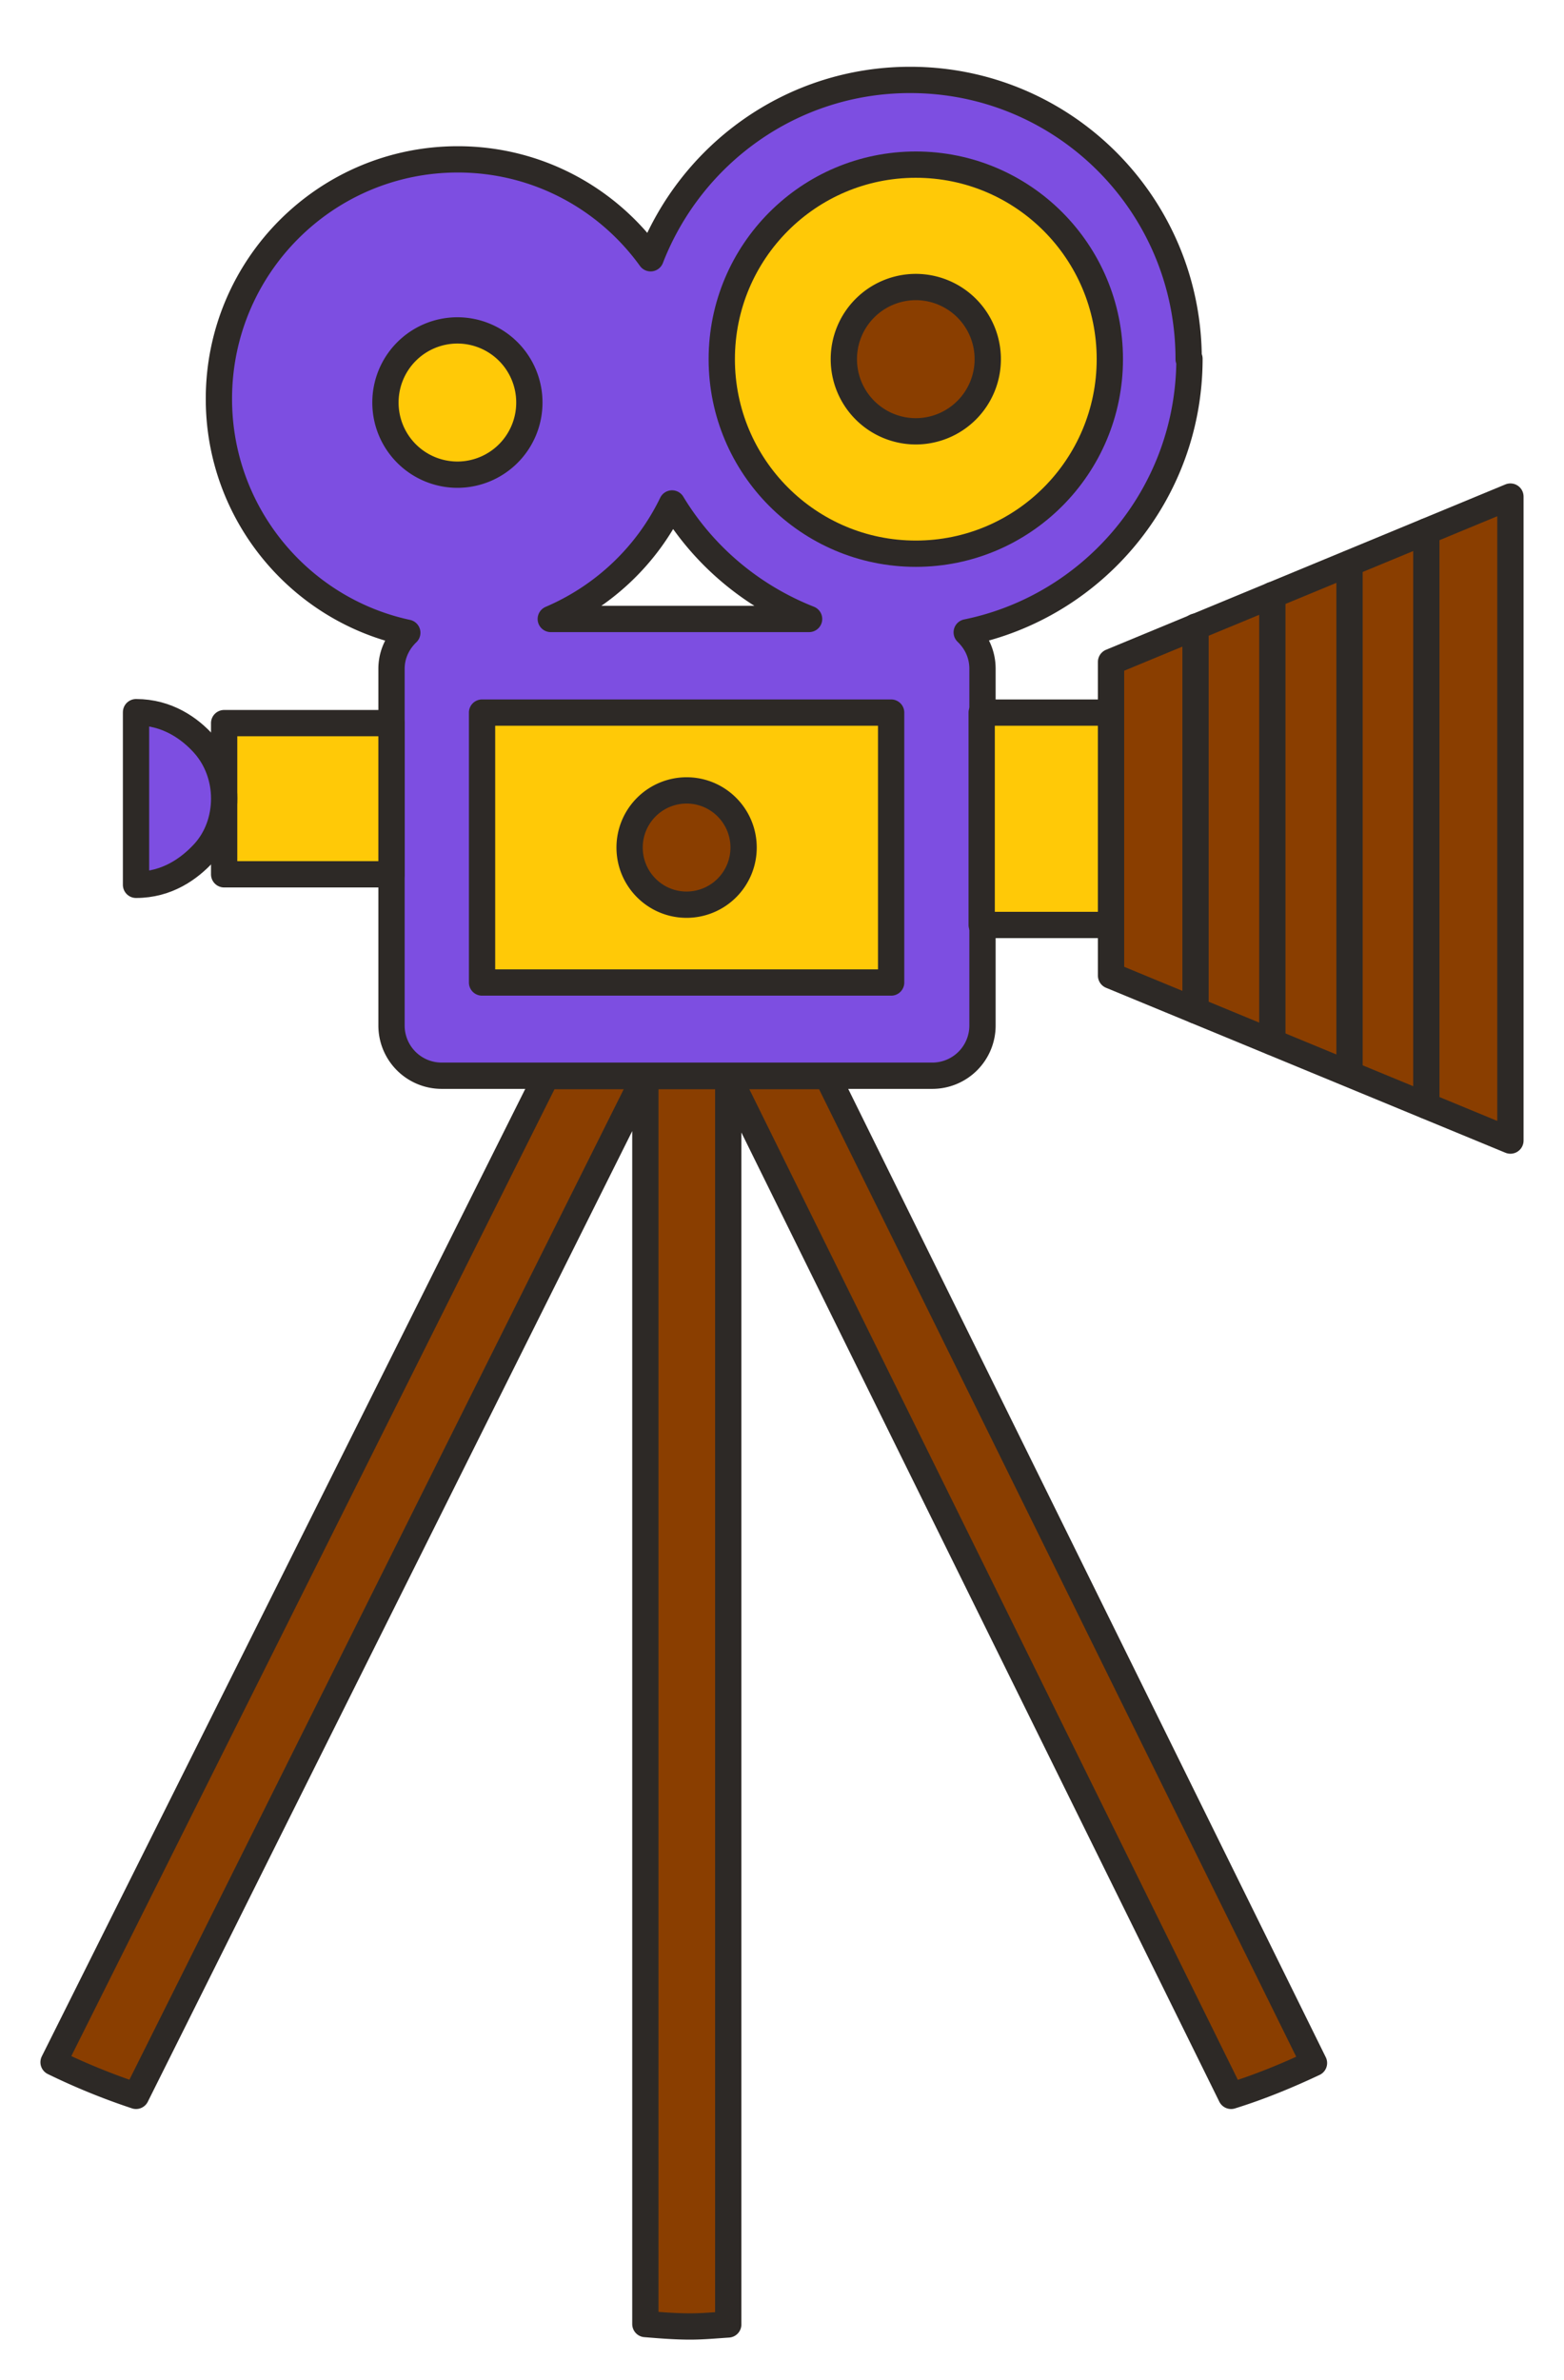 <svg xmlns="http://www.w3.org/2000/svg" width="119" height="181" fill="none"><path fill="#8A3E00" stroke="#2D2926" stroke-linecap="round" stroke-linejoin="round" stroke-width="2" d="M41.569 81.851 4.076 156.853a50.571 50.571 0 0 0 6.275 2.558l38.722-77.56h-7.535.03ZM55.41 81.851l38.26 77.56c2.184-.678 4.276-1.541 6.306-2.497L62.945 81.851h-7.536ZM49.104 81.851v94.916c1.138.092 2.245.185 3.414.185.984 0 1.938-.093 2.891-.154V81.851h-6.305Z"/><path fill="#7D4EE1" stroke="#2D2926" stroke-linecap="round" stroke-linejoin="round" stroke-width="2" d="M90.441 27.319c0-11.745-9.473-21.24-21.191-21.24-9.012 0-16.67 5.641-19.746 13.564-3.29-4.563-8.642-7.522-14.67-7.522-10.028 0-18.178 8.138-18.178 18.219 0 8.724 6.151 16.03 14.333 17.787-.739.709-1.2 1.664-1.2 2.743v27.128a3.817 3.817 0 0 0 3.814 3.822h37.339a3.817 3.817 0 0 0 3.813-3.822V50.87c0-1.11-.461-2.065-1.2-2.774 9.658-1.973 16.948-10.543 16.948-20.808l-.062.03ZM51.134 38.293c2.4 3.977 6.06 7.06 10.427 8.786H41.907c4.03-1.727 7.32-4.84 9.227-8.786Z"/><path fill="#FFC907" stroke="#2D2926" stroke-linecap="round" stroke-linejoin="round" stroke-width="2" d="M69.68 42.115c8.154 0 14.764-6.624 14.764-14.796s-6.61-14.797-14.764-14.797c-8.153 0-14.763 6.624-14.763 14.797 0 8.172 6.61 14.796 14.763 14.796Z"/><path fill="#8A3E00" stroke="#2D2926" stroke-linecap="round" stroke-linejoin="round" stroke-width="2" d="M69.68 32.806a5.481 5.481 0 0 0 5.475-5.487 5.481 5.481 0 0 0-5.475-5.488 5.481 5.481 0 0 0-5.474 5.488 5.481 5.481 0 0 0 5.474 5.487Z"/><path fill="#FFC907" stroke="#2D2926" stroke-linecap="round" stroke-linejoin="round" stroke-width="2" d="M34.802 36.104a5.48 5.48 0 0 0 5.475-5.487 5.481 5.481 0 0 0-5.475-5.487 5.481 5.481 0 0 0-5.474 5.487 5.48 5.48 0 0 0 5.474 5.487ZM67.804 54.2H36.678v20.53h31.126V54.2ZM29.79 55.001H17.055V66.5h12.733V55.002ZM84.536 54.2h-9.842v16.153h9.842V54.2Z"/><path fill="#8A3E00" stroke="#2D2926" stroke-linecap="round" stroke-linejoin="round" stroke-width="2" d="M84.536 50.346v23.86l30.387 12.547V37.769L84.536 50.346Z"/><path fill="#7D4EE1" stroke="#2D2926" stroke-linecap="round" stroke-linejoin="round" stroke-width="2" d="M10.35 54.2V67.3c2.37 0 4.06-1.233 5.168-2.435 1.015-1.11 1.538-2.59 1.538-4.131 0-1.51-.523-2.99-1.538-4.13-1.077-1.203-2.799-2.436-5.167-2.436v.03Z"/><path fill="#8A3E00" stroke="#2D2926" stroke-linecap="round" stroke-linejoin="round" stroke-width="2" d="M52.242 68.811a4.342 4.342 0 0 0 4.336-4.346c0-2.4-1.941-4.347-4.337-4.347a4.342 4.342 0 0 0-4.336 4.347c0 2.4 1.941 4.346 4.337 4.346Z"/><path stroke="#2D2926" stroke-linecap="round" stroke-linejoin="round" stroke-width="2" d="M90.964 47.664v29.193M96.808 45.26v34.002M102.682 42.855v38.811M108.526 40.42v43.682"/></svg>